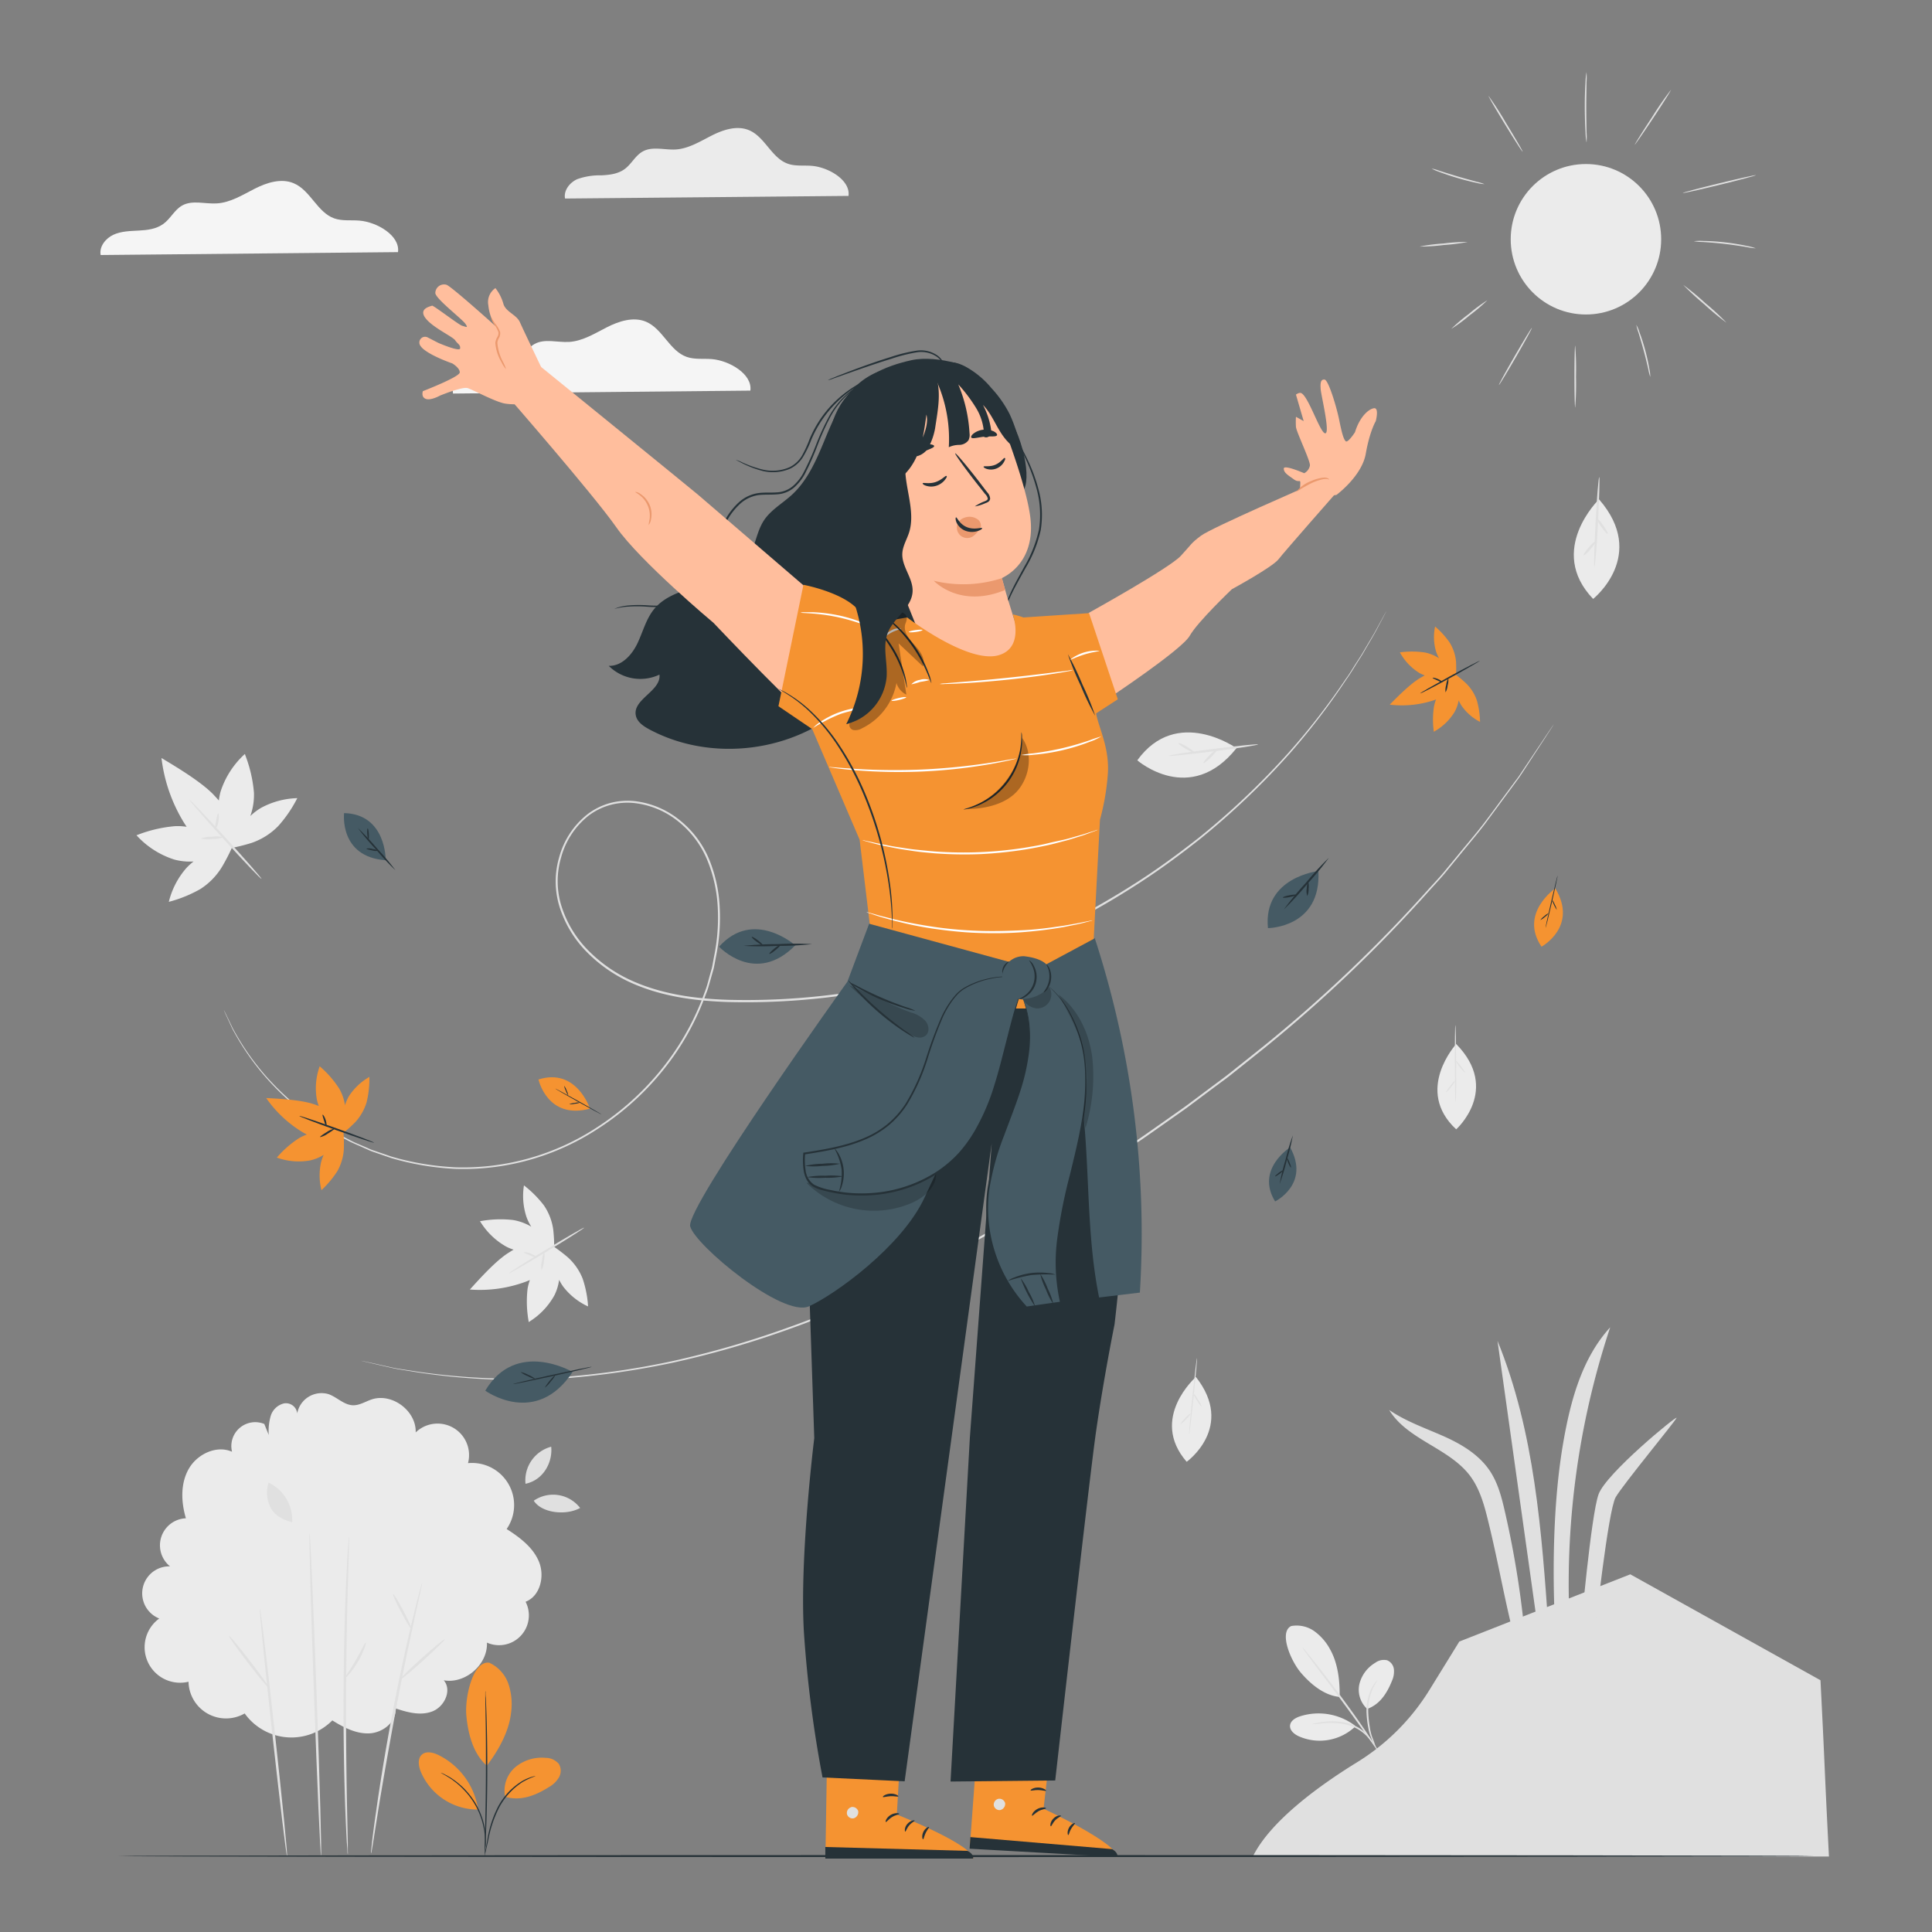 <svg xmlns="http://www.w3.org/2000/svg" viewBox="0 0 500 500"><rect x="0" y="0" width="500" height="500" fill="#808080" stroke="none"/><g id="freepik--background-complete--inject-99"><path d="M194.19,101.09c.59-4.27-5.44-7.79-10-8.16-2.16-.17-4.41.16-6.46-.56-4.44-1.54-6.21-7.28-10.55-9.11-3.23-1.36-7-.15-10.1,1.43s-6.25,3.57-9.76,3.8c-3.05.19-6.36-.94-9,.55-2,1.11-3,3.4-4.87,4.76s-4.13,1.6-6.36,1.72-4.53.15-6.55,1.07-3.71,3.07-3.29,5.26Z" style="fill:#f5f5f5"></path><path d="M57.94,261.38s.21.4.6,1.21l1.71,3.56a67,67,0,0,0,8.66,12.44,73.33,73.33,0,0,0,7.89,7.61c.73.68,1.6,1.25,2.43,1.88L81.8,290l2.82,1.77a31.77,31.77,0,0,0,3,1.75l3.16,1.66c1.07.55,2.23,1,3.37,1.5l1.73.76c.58.25,1.2.42,1.81.64l3.71,1.27a71,71,0,0,0,16.53,2.75,63.25,63.25,0,0,0,36.48-10.29,70.82,70.82,0,0,0,16-14.14,68.18,68.18,0,0,0,11.45-19.51c.33-.91.7-1.82,1-2.75s.53-1.88.79-2.83l.4-1.42a10.08,10.08,0,0,0,.35-1.44c.18-1,.36-2,.55-2.93a50.11,50.11,0,0,0,.8-12,37,37,0,0,0-2.63-12,25,25,0,0,0-7.34-10,22,22,0,0,0-11.51-4.95,17,17,0,0,0-6.35.49,16.53,16.53,0,0,0-5.73,2.87,20.68,20.68,0,0,0-7,10.79,21.66,21.66,0,0,0,.3,13.07,28.48,28.48,0,0,0,7,11.16,37.23,37.23,0,0,0,10.76,7.46c8,3.66,16.7,4.79,25.14,5.07a179.18,179.18,0,0,0,48.49-5.37,194.69,194.69,0,0,0,41.3-15.71c6.15-3.22,11.92-6.64,17.31-10.16s10.34-7.23,15-10.89a196.53,196.53,0,0,0,23.06-21.91,180.19,180.19,0,0,0,14.74-19c1-1.34,1.75-2.68,2.55-3.91s1.56-2.37,2.18-3.47c1.28-2.2,2.42-4,3.24-5.56l1.89-3.47c.43-.78.66-1.17.66-1.17s-.2.41-.61,1.19l-1.85,3.5c-.8,1.55-1.93,3.38-3.2,5.59-.61,1.11-1.38,2.24-2.16,3.49s-1.58,2.58-2.54,3.92A177.11,177.11,0,0,1,333.79,195a195.82,195.82,0,0,1-23.05,22c-4.63,3.67-9.59,7.39-15,10.94s-11.17,7-17.33,10.2A194.1,194.1,0,0,1,237,253.9a179.2,179.2,0,0,1-48.62,5.42c-8.47-.28-17.27-1.41-25.34-5.11a38.05,38.05,0,0,1-10.91-7.56A29.13,29.13,0,0,1,145,235.28a22.22,22.22,0,0,1-.3-13.37,21.24,21.24,0,0,1,7.18-11.06,17.08,17.08,0,0,1,5.92-3,17.62,17.62,0,0,1,6.54-.51,22.57,22.57,0,0,1,11.77,5.08,25.48,25.48,0,0,1,7.49,10.15,37.41,37.41,0,0,1,2.65,12.13,49.91,49.91,0,0,1-.81,12.12c-.19,1-.37,2-.56,2.95a11.91,11.91,0,0,1-.34,1.46l-.41,1.43c-.27,1-.54,1.91-.81,2.85s-.68,1.85-1,2.77A68.23,68.23,0,0,1,170.75,278a71,71,0,0,1-16.14,14.21,63.54,63.54,0,0,1-36.72,10.3,71.08,71.08,0,0,1-16.62-2.8l-3.72-1.28c-.61-.23-1.23-.4-1.82-.66L94,297c-1.15-.52-2.3-1-3.39-1.52l-3.16-1.68a33.36,33.36,0,0,1-3-1.76l-2.82-1.79-2.58-1.92c-.83-.64-1.69-1.21-2.43-1.9a70.63,70.63,0,0,1-7.88-7.67,66.17,66.17,0,0,1-8.61-12.52c-.72-1.57-1.28-2.78-1.66-3.59S57.94,261.38,57.94,261.38Z" style="fill:#e0e0e0"></path><path d="M93.38,352.15l.94.18,2.73.59,4.44,1c1.76.38,3.82.63,6.12,1A174,174,0,0,0,147,356.26a212,212,0,0,0,27-4,242.9,242.9,0,0,0,30-8.71c20.82-7.34,42.23-19,64.15-31.9,5.5-3.21,10.79-6.62,16.05-9.89l7.7-5.1c1.27-.84,2.55-1.66,3.79-2.53l3.7-2.59,7.3-5.14,7-5.23,3.46-2.58c1.14-.86,2.23-1.77,3.34-2.64l6.54-5.22a367,367,0,0,0,42.43-40.34c1.39-1.55,2.8-3,4.09-4.54l3.69-4.47c2.37-2.91,4.7-5.59,6.71-8.21s3.82-5.14,5.52-7.41l2.43-3.27c.38-.52.77-1,1.13-1.52l1-1.5,6-8.95,1.56-2.32.55-.78s-.16.28-.5.81l-1.52,2.35-5.87,9-1,1.51c-.35.5-.73,1-1.11,1.53l-2.42,3.28-5.49,7.44c-2,2.64-4.32,5.33-6.69,8.25l-3.68,4.49c-1.28,1.52-2.68,3-4.07,4.55a364.12,364.12,0,0,1-42.4,40.47l-6.55,5.24c-1.11.87-2.2,1.78-3.34,2.64L314,281.57l-7,5.24-7.3,5.15-3.71,2.6c-1.24.86-2.53,1.68-3.79,2.53l-7.71,5.1c-5.27,3.28-10.56,6.7-16.06,9.91C246.48,325,225,336.66,204.16,344a240,240,0,0,1-30.11,8.68,214.57,214.57,0,0,1-27,3.95,171.5,171.5,0,0,1-39.45-1.54c-2.3-.4-4.36-.66-6.12-1.06L97,353l-2.72-.63C93.69,352.24,93.38,352.15,93.38,352.15Z" style="fill:#e0e0e0"></path><path d="M334.16,420.82a7.9,7.9,0,0,1,6,1.34,13.92,13.92,0,0,1,4.09,4.73c2,3.55,2.54,8.2,2.44,12.27-4.51-.4-8.19-4.14-9.93-6.15-2.77-3.19-5.83-10.62-2.6-12.19" style="fill:#ebebeb"></path><path d="M353.81,442.25a6.72,6.72,0,0,1-2-6.42,8.86,8.86,0,0,1,4.1-5.5,3.74,3.74,0,0,1,3.09-.65,2.88,2.88,0,0,1,1.74,2.32,5.86,5.86,0,0,1-.5,3c-1.3,3.24-3.15,6.13-6.45,7.28" style="fill:#ebebeb"></path><path d="M356.05,452.19a12,12,0,0,1-1.19-2.42,12.47,12.47,0,0,1-.79-2.83,26.58,26.58,0,0,1-.41-3.57,13.32,13.32,0,0,1,1.27-6.38,10,10,0,0,1,1.07-1.67c.31-.36.49-.53.52-.51a25.92,25.92,0,0,0-1.3,2.32,14.42,14.42,0,0,0-1.11,6.23,30.43,30.43,0,0,0,.38,3.51,13.94,13.94,0,0,0,.67,2.79A20.38,20.38,0,0,1,356.05,452.19Z" style="fill:#e0e0e0"></path><path d="M337,426.28a7,7,0,0,1,.91,1c.56.68,1.35,1.66,2.33,2.89,1.94,2.45,4.59,5.87,7.43,9.72s5.3,7.4,7,10c.87,1.3,1.56,2.37,2,3.11a10.2,10.2,0,0,1,.68,1.18,7.43,7.43,0,0,1-.83-1.08l-2.13-3c-1.8-2.56-4.31-6.08-7.14-9.92s-5.4-7.22-7.32-9.79l-2.21-3A8,8,0,0,1,337,426.28Z" style="fill:#e0e0e0"></path><path d="M350.57,446.52a15.65,15.65,0,0,0-14.11-2.34c-1.2.39-2.52,1.16-2.6,2.42s1.11,2.22,2.26,2.75a13.38,13.38,0,0,0,14.62-2.53" style="fill:#ebebeb"></path><path d="M339.54,446.22a2.32,2.32,0,0,1,.69-.2c.45-.11,1.1-.23,1.92-.35a17.84,17.84,0,0,1,6.43.21,11.16,11.16,0,0,1,3.29,1.41,10.36,10.36,0,0,1,2.19,1.92,9.68,9.68,0,0,1,1.15,1.58c.24.4.35.62.32.64s-.6-.83-1.7-2a10.9,10.9,0,0,0-5.36-3.1,19.68,19.68,0,0,0-6.29-.32A24.45,24.45,0,0,1,339.54,446.22Z" style="fill:#e0e0e0"></path><path d="M473.33,480.47c-1.4-27.61-.79-18-2.19-45.62l-49.22-27.42-44.25,17.4-7.78,12.61a57.46,57.46,0,0,1-18.82,18.72c-9.46,5.83-22.22,15-26.84,24.31Z" style="fill:#e0e0e0"></path><path d="M387.55,347l10.5,74.79,2.73.08C399,396.5,397.18,370.59,387.55,347Z" style="fill:#e0e0e0"></path><path d="M416.71,343.52c-7.33,8-10.28,19.09-12.14,29.81-2.63,15.2-2.87,33.16-2.08,48.56l3.83.09A211,211,0,0,1,416.71,343.52Z" style="fill:#e0e0e0"></path><path d="M389.48,391.27c-.84-3.71-1.81-7.48-3.92-10.63-2.86-4.27-7.51-7-12.2-9.06s-9.61-3.78-13.84-6.68c4.72,7.74,15.44,9.8,20.9,17,2.71,3.6,3.84,8.12,4.9,12.5,2.32,9.56,3.75,17.84,6.07,27.39h3.1A244.83,244.83,0,0,0,389.48,391.27Z" style="fill:#e0e0e0"></path><path d="M409.12,421.89s2.63-29.7,4.58-35.15,20.38-20.52,20.2-19.81-13.82,17.19-15.77,20.56-5.32,34.4-5.32,34.4Z" style="fill:#e0e0e0"></path><path d="M67.48,209.12a15.37,15.37,0,0,0-2.7,2.07,16.19,16.19,0,0,0,.94-6.07,34.9,34.9,0,0,0-2.25-9.7c0-.1-.06-.19-.1-.29a22.44,22.44,0,0,0-6.3,9.78,15.54,15.54,0,0,0-.43,2.26c-.47-.55-1-1.09-1.47-1.61-3.42-3.49-10.14-7.43-13.38-9.39a41.29,41.29,0,0,0,5.91,16.88c.2.31.4.62.61.92a16.14,16.14,0,0,0-3-.16,34.9,34.9,0,0,0-9.7,2.25l-.29.1a22.38,22.38,0,0,0,9.78,6.29,15.44,15.44,0,0,0,5,.5,15.27,15.27,0,0,0-1.88,1.71,20.72,20.72,0,0,0-4.53,8.75l.25-.08a33.73,33.73,0,0,0,7.9-3.24,17.73,17.73,0,0,0,5.66-5.83A50.36,50.36,0,0,0,60,219.44h0a48.94,48.94,0,0,0,5.21-1.33A17.65,17.65,0,0,0,72,213.79a33.53,33.53,0,0,0,4.82-7l.13-.23A20.78,20.78,0,0,0,67.48,209.12Z" style="fill:#ebebeb"></path><path d="M67.67,227.45c-.13.11-4.4-4.36-9.53-10s-9.19-10.29-9.06-10.4,4.39,4.35,9.52,10S67.79,227.33,67.67,227.45Z" style="fill:#e0e0e0"></path><path d="M57.8,216.69a7,7,0,0,1-2.88.44A7,7,0,0,1,52,217a7.1,7.1,0,0,1,2.88-.45A7.11,7.11,0,0,1,57.8,216.69Z" style="fill:#e0e0e0"></path><path d="M55.63,214.69c-.16-.07.06-1,.28-2.13s.37-2.07.55-2.07.29,1,.06,2.19S55.79,214.75,55.63,214.69Z" style="fill:#e0e0e0"></path><path d="M136.25,314.94a12.4,12.4,0,0,0,1.25,2.53,13.52,13.52,0,0,0-4.79-1.74,28.72,28.72,0,0,0-8.25.28l-.25,0a18.52,18.52,0,0,0,6.94,6.69,12.82,12.82,0,0,0,1.77.71c-.52.3-1,.61-1.53.94-3.39,2.22-7.68,7.06-9.79,9.38a34.15,34.15,0,0,0,14.68-2.11l.85-.34a12.4,12.4,0,0,0-.61,2.38,29.08,29.08,0,0,0,.28,8.25l0,.25a18.62,18.62,0,0,0,6.69-6.95,12.86,12.86,0,0,0,1.21-4,12.09,12.09,0,0,0,1.08,1.8,17.1,17.1,0,0,0,6.4,5.09,1.5,1.5,0,0,1,0-.22,28,28,0,0,0-1.38-6.94,14.69,14.69,0,0,0-3.84-5.54,43.39,43.39,0,0,0-3.53-2.71h0a42.31,42.31,0,0,0-.25-4.44,14.72,14.72,0,0,0-2.41-6.29,28.25,28.25,0,0,0-5-5.05l-.17-.14A17.32,17.32,0,0,0,136.25,314.94Z" style="fill:#ebebeb"></path><path d="M151.18,317.72c.08.12-4.24,2.87-9.64,6.15s-9.83,5.83-9.91,5.71,4.24-2.88,9.64-6.15S151.11,317.6,151.18,317.72Z" style="fill:#e0e0e0"></path><path d="M140.85,324a5.8,5.8,0,0,1-.1,2.42,5.7,5.7,0,0,1-.6,2.33,5.74,5.74,0,0,1,.1-2.41A5.85,5.85,0,0,1,140.85,324Z" style="fill:#e0e0e0"></path><path d="M138.88,325.46c-.08.13-.8-.2-1.69-.56s-1.62-.64-1.59-.78.85-.08,1.79.31S139,325.35,138.88,325.46Z" style="fill:#e0e0e0"></path><path d="M412.3,155s14.2-11.25,1.53-25.77C413.83,129.2,400.22,142.39,412.3,155Z" style="fill:#ebebeb"></path><path d="M413.88,123.49c.18,0,0,5.22-.31,11.63s-.77,11.6-.95,11.59,0-5.22.32-11.63S413.71,123.48,413.88,123.49Z" style="fill:#e0e0e0"></path><path d="M409.84,143.7c-.13-.12.44-1,1.29-2s1.63-1.66,1.76-1.54-.44,1-1.28,2S410,143.81,409.84,143.7Z" style="fill:#e0e0e0"></path><path d="M413.22,134.09c.14-.1.9.73,1.69,1.86s1.31,2.13,1.17,2.23-.9-.73-1.69-1.86S413.07,134.19,413.22,134.09Z" style="fill:#e0e0e0"></path><path d="M294.33,196.77S308,208.71,320,193.63C320,193.63,304.54,182.62,294.33,196.77Z" style="fill:#ebebeb"></path><path d="M325.58,192.65c0,.18-5.12,1-11.48,1.79s-11.55,1.33-11.58,1.16,5.13-1,11.49-1.79S325.56,192.48,325.58,192.65Z" style="fill:#e0e0e0"></path><path d="M305,192.32c.09-.15,1.06.25,2.16.91s1.93,1.3,1.84,1.46-1.06-.26-2.16-.91S304.89,192.47,305,192.32Z" style="fill:#e0e0e0"></path><path d="M315,193.91c.13.12-.56,1-1.53,2s-1.85,1.67-2,1.55.56-1,1.53-2S314.92,193.78,315,193.91Z" style="fill:#e0e0e0"></path><path d="M307.11,378.31s12.61-9,2.39-21.95C309.5,356.36,297.32,367.05,307.11,378.31Z" style="fill:#ebebeb"></path><path d="M309.78,351.48c.09,0-.3,4.44-.86,9.91s-1.09,9.88-1.18,9.87.29-4.44.86-9.91S309.69,351.47,309.78,351.48Z" style="fill:#e0e0e0"></path><path d="M305.49,368.58a5.73,5.73,0,0,1,1.25-1.55,6.15,6.15,0,0,1,1.5-1.32,6.57,6.57,0,0,1-1.26,1.55A6.43,6.43,0,0,1,305.49,368.58Z" style="fill:#e0e0e0"></path><path d="M308.77,360.5a7.17,7.17,0,0,1,1.27,1.73,7,7,0,0,1,1,1.89,7.34,7.34,0,0,1-1.27-1.72A6.93,6.93,0,0,1,308.77,360.5Z" style="fill:#e0e0e0"></path><path d="M376.86,292.27s11.57-10.31,0-22.08C376.89,270.19,365.92,282.12,376.86,292.27Z" style="fill:#ebebeb"></path><path d="M376.65,265.31c.09,0,.18,4.45.2,9.94s0,9.95-.13,9.95-.17-4.45-.2-9.95S376.56,265.31,376.65,265.31Z" style="fill:#e0e0e0"></path><path d="M374.2,282.77a6.13,6.13,0,0,1,1.09-1.67,6.46,6.46,0,0,1,1.34-1.48,6.13,6.13,0,0,1-1.09,1.67A6.46,6.46,0,0,1,374.2,282.77Z" style="fill:#e0e0e0"></path><path d="M376.61,274.39a7,7,0,0,1,1.45,1.58,7.11,7.11,0,0,1,1.19,1.77,13.69,13.69,0,0,1-2.64-3.35Z" style="fill:#e0e0e0"></path><circle cx="410.44" cy="61.92" r="19.47" style="fill:#ebebeb"></circle><path d="M407.66,105.46c-.11,0-.2-3.59-.2-8s.09-8,.2-8a75.56,75.56,0,0,1,.21,8A75.56,75.56,0,0,1,407.66,105.46Z" style="fill:#e0e0e0"></path><path d="M396.44,84.87c.1.06-1.73,3.41-4.09,7.49s-4.35,7.35-4.44,7.29,1.73-3.41,4.09-7.49S396.35,84.81,396.44,84.87Z" style="fill:#e0e0e0"></path><path d="M384.93,77.7a44.88,44.88,0,0,1-4.55,3.88,41.76,41.76,0,0,1-4.81,3.55,44.12,44.12,0,0,1,4.55-3.87A43.25,43.25,0,0,1,384.93,77.7Z" style="fill:#e0e0e0"></path><path d="M427.09,97.55a11.43,11.43,0,0,1-.51-2c-.28-1.22-.68-2.91-1.18-4.76s-1-3.51-1.37-4.72a12.75,12.75,0,0,1-.55-2A8.81,8.81,0,0,1,424.3,86c.45,1.18,1,2.84,1.5,4.7s.85,3.57,1.06,4.82A9.19,9.19,0,0,1,427.09,97.55Z" style="fill:#e0e0e0"></path><path d="M446.84,83.54a71,71,0,0,1-5.75-4.76,70.8,70.8,0,0,1-5.49-5.07,65.43,65.43,0,0,1,5.76,4.76A65.23,65.23,0,0,1,446.84,83.54Z" style="fill:#e0e0e0"></path><path d="M454.41,64.27a15.08,15.08,0,0,1-2.35-.33c-1.44-.24-3.44-.55-5.65-.81s-4.23-.4-5.69-.49a16.47,16.47,0,0,1-2.36-.21,12.34,12.34,0,0,1,2.37-.08,57.19,57.19,0,0,1,5.72.38c2.23.25,4.23.61,5.66.92A12.77,12.77,0,0,1,454.41,64.27Z" style="fill:#e0e0e0"></path><path d="M454.43,45.33c0,.11-4.19,1.24-9.41,2.51s-9.49,2.22-9.52,2.11,4.19-1.24,9.42-2.51S454.41,45.22,454.43,45.33Z" style="fill:#e0e0e0"></path><path d="M432.43,23.27c.09.06-1.92,3.28-4.51,7.18s-4.75,7-4.84,7,1.92-3.28,4.5-7.18A82.63,82.63,0,0,1,432.43,23.27Z" style="fill:#e0e0e0"></path><path d="M410.59,18.66a19,19,0,0,1,0,2.67c0,1.65-.06,3.93-.06,6.44s.05,4.79.07,6.44a18.52,18.52,0,0,1,0,2.68,16.31,16.31,0,0,1-.27-2.67c-.1-1.64-.18-3.93-.19-6.45s.08-4.8.18-6.45A16.74,16.74,0,0,1,410.59,18.66Z" style="fill:#e0e0e0"></path><path d="M394.05,39.25c-.09.06-2.15-3.12-4.58-7.1s-4.33-7.26-4.23-7.32a84.35,84.35,0,0,1,4.58,7.11C392.25,35.92,394.15,39.19,394.05,39.25Z" style="fill:#e0e0e0"></path><path d="M384.17,47.65a9.81,9.81,0,0,1-2.07-.33c-1.26-.26-3-.69-4.89-1.25s-3.59-1.14-4.8-1.61a9.9,9.9,0,0,1-1.91-.84,11.16,11.16,0,0,1,2,.57c1.23.39,2.93.93,4.81,1.49s3.61,1,4.85,1.36A11.15,11.15,0,0,1,384.17,47.65Z" style="fill:#e0e0e0"></path><path d="M379.86,62.61a48.74,48.74,0,0,1-6.22.8,47.19,47.19,0,0,1-6.25.4,48.74,48.74,0,0,1,6.21-.8A49.52,49.52,0,0,1,379.86,62.61Z" style="fill:#e0e0e0"></path><path d="M219.59,50.7c.56-4.08-5.19-7.44-9.52-7.78-2.06-.17-4.2.14-6.15-.54-4.24-1.47-5.93-6.94-10.06-8.68-3.09-1.3-6.64-.15-9.63,1.36s-6,3.4-9.3,3.62c-2.91.18-6.07-.89-8.61.53-1.9,1.06-2.89,3.24-4.64,4.53s-3.94,1.53-6.07,1.64a17.1,17.1,0,0,0-6.25,1c-1.93.88-3.53,2.92-3.13,5Z" style="fill:#ebebeb"></path><path d="M103,65.25c.59-4.28-5.44-7.8-10-8.16-2.16-.18-4.41.15-6.46-.56C82.12,55,80.35,49.24,76,47.42c-3.24-1.37-7-.15-10.1,1.43s-6.25,3.57-9.76,3.79c-3,.2-6.36-.94-9,.55-2,1.12-3,3.41-4.87,4.76s-4.13,1.6-6.36,1.72-4.53.15-6.55,1.08S25.63,63.82,26.05,66Z" style="fill:#f5f5f5"></path><path d="M68.4,368.52a6.18,6.18,0,0,0-8.35,7.19c-4-1.78-9,.59-11.19,4.41s-2,8.6-.75,12.81A7,7,0,0,0,44,405.37a7,7,0,0,0-2.79,13.5,9.19,9.19,0,0,0,7.58,16.36,9.7,9.7,0,0,0,14.53,8.21A14.88,14.88,0,0,0,86,445.24c2.95,1.83,6.21,3.54,9.67,3.35s7-3,6.68-6.47c3.12,1.06,6.59,2,9.66.74s5-5.48,2.83-8c5.58,1,11.43-4.08,11.18-9.75a7.72,7.72,0,0,0,10-10.58c3.78-1.45,5-6.57,3.48-10.32s-5-6.34-8.38-8.5a10.9,10.9,0,0,0-10-17.05,8.15,8.15,0,0,0-13.54-7.95c.2-5.55-6.08-10.28-11.36-8.55-1.63.54-3.17,1.57-4.88,1.52-2.34-.08-4.11-2.1-6.32-2.88a6.4,6.4,0,0,0-8.1,5,2.93,2.93,0,0,0-3.47-2.59,4.77,4.77,0,0,0-3.4,3.26,14.39,14.39,0,0,0-.5,4.9" style="fill:#ebebeb"></path><path d="M67.25,416.28c.19,0,1.92,14.31,3.86,32s3.37,32.06,3.18,32.08-1.91-14.31-3.86-32S67.07,416.3,67.25,416.28Z" style="fill:#e0e0e0"></path><path d="M69.82,437.11c-.15.12-2.65-2.87-5.57-6.67s-5.18-7-5-7.09,2.64,2.87,5.57,6.68S70,437,69.82,437.11Z" style="fill:#e0e0e0"></path><path d="M80.11,396.81c.19,0,1,18.66,1.83,41.7s1.34,41.71,1.15,41.72-1-18.66-1.83-41.7S79.92,396.82,80.11,396.81Z" style="fill:#e0e0e0"></path><path d="M90.34,397.68a3,3,0,0,1,0,.83c0,.62,0,1.42-.05,2.4-.06,2.17-.14,5.16-.25,8.82-.21,7.44-.42,17.72-.47,29.08s.1,21.65.25,29.09c.08,3.66.14,6.65.19,8.82,0,1,0,1.77,0,2.39a3.21,3.21,0,0,1,0,.84,4.91,4.91,0,0,1-.1-.83c0-.62-.09-1.41-.16-2.39-.12-2.08-.26-5.09-.4-8.82-.27-7.44-.49-17.73-.44-29.1s.33-21.66.66-29.1c.17-3.72.33-6.73.47-8.81.07-1,.13-1.77.18-2.39A3.86,3.86,0,0,1,90.34,397.68Z" style="fill:#e0e0e0"></path><path d="M94.66,425.11c.17.05-.53,2.44-2.1,5.07s-3.32,4.38-3.44,4.26,1.34-2,2.86-4.61S94.47,425,94.66,425.11Z" style="fill:#e0e0e0"></path><path d="M109.25,409.65a3.55,3.55,0,0,1-.11.72l-.42,2c-.41,1.86-1,4.38-1.64,7.46-1.38,6.3-3.22,15-5,24.67S98.76,463,97.75,469.35c-.49,3.12-.9,5.67-1.19,7.54-.14.83-.25,1.51-.35,2.05a3,3,0,0,1-.16.71,2.69,2.69,0,0,1,0-.73c.06-.54.13-1.23.22-2.06.2-1.79.53-4.38,1-7.58.89-6.39,2.28-15.2,4.1-24.87s3.74-18.38,5.24-24.66c.75-3.13,1.38-5.67,1.85-7.41.22-.81.4-1.47.55-2A2.27,2.27,0,0,1,109.25,409.65Z" style="fill:#e0e0e0"></path><path d="M115.09,424.25c.12.13-2.34,2.57-5.5,5.43s-5.82,5.08-6,4.94,2.33-2.58,5.5-5.44S115,424.11,115.09,424.25Z" style="fill:#e0e0e0"></path><path d="M106.46,421.51c-.17.09-1.36-1.85-2.67-4.33s-2.23-4.56-2.07-4.65,1.36,1.85,2.67,4.33S106.62,421.43,106.46,421.51Z" style="fill:#e0e0e0"></path><path d="M136,384a9,9,0,0,1,6.65-9.59c.41,4-2,8.63-6.65,9.59" style="fill:#e0e0e0"></path><path d="M138.14,388.38c2,3.18,8.26,3.94,12,1.88a8.83,8.83,0,0,0-12-1.88" style="fill:#e0e0e0"></path><path d="M69.51,383.69a8.5,8.5,0,0,0,.61,6.64c1.09,2,3.29,3.05,5.5,3.63A10.75,10.75,0,0,0,69.51,383.69Z" style="fill:#e0e0e0"></path></g><g id="freepik--Character--inject-99"><path d="M281.7,158.65s20.94-11.6,23.89-14.79,2.51-3.18,5.24-5.23,28-13,28-13,5.69-1.59,7.05,1.82c0,0-13.42,15.25-15,17.29s-12.06,7.74-12.06,7.74-8.87,8.42-10.92,12.06S286.48,181,286.48,181Z" style="fill:#ffbe9d"></path><path d="M345.86,128.09s6.58-4.83,7.6-10.67,2.59-8.44,2.59-8.44.93-3.52-.46-3.33-3.71,2.22-4.92,6.21c0,0-1.85,2.87-2.41,2.32s-1-2.14-1.67-5.47-2.78-10.39-3.8-10.48-1.11.93-1,2.5S344.28,112,343,112.14s-4.3-9.43-6.21-10.39c-.56-.28-1.4.37-1.4.37l2,6.86-2-1.11a21.54,21.54,0,0,0,0,2.6c.1,1.3,3.71,8.71,3.62,10a2.89,2.89,0,0,1-1.48,2s-5.29-2.32-5.29-1.2,1.21,1.76,2.6,2.78,1.74-.22,1.67,1.19-.1,3.17.74,3.54S345.86,128.09,345.86,128.09Z" style="fill:#ffbe9d"></path><path d="M344,124.11a3,3,0,0,0-1.31-.15,14.21,14.21,0,0,0-3.13,1,41.87,41.87,0,0,0-4.09,2.34,8.87,8.87,0,0,1,3.88-2.82,10.29,10.29,0,0,1,3.31-.88C343.6,123.55,344.06,124.08,344,124.11Z" style="fill:#eb996e"></path><path d="M272.32,448.51l-2.25,19.59s19.16,8.87,19.1,12.53l-38.15-3L253.27,447Z" style="fill:#F59331"></path><path d="M258.4,465.53a1.55,1.55,0,0,0-1.21,1.69,1.5,1.5,0,0,0,1.67,1.22,1.65,1.65,0,0,0,1.27-1.8,1.55,1.55,0,0,0-1.87-1.08" style="fill:#e0e0e0"></path><path d="M250.93,478.44l.21-3,36.68,3.11s1.64.87,1.35,2.05Z" style="fill:#263238"></path><path d="M270.71,468c0,.18-1,.2-1.93.72s-1.51,1.27-1.68,1.19.2-1.14,1.38-1.76S270.76,467.79,270.71,468Z" style="fill:#263238"></path><path d="M274.58,469.93c0,.18-.81.44-1.5,1.17s-.94,1.56-1.13,1.54-.22-1.09.66-2S274.59,469.75,274.58,469.93Z" style="fill:#263238"></path><path d="M276.47,474.9c-.17,0-.35-.93.2-1.91s1.47-1.32,1.53-1.16-.51.66-1,1.48S276.66,474.89,276.47,474.9Z" style="fill:#263238"></path><path d="M270.72,463.44c-.09.16-.92-.16-2-.18s-1.91.26-2,.09.75-.77,2-.74S270.83,463.3,270.72,463.44Z" style="fill:#263238"></path><path d="M233.23,449.91,232.1,469.6s19.64,7.76,19.79,11.42l-38.26-.81.49-30.75Z" style="fill:#F59331"></path><path d="M220.31,467.7a1.55,1.55,0,0,0-1.12,1.76,1.5,1.5,0,0,0,1.73,1.12,1.65,1.65,0,0,0,1.18-1.87,1.56,1.56,0,0,0-1.94-1" style="fill:#e0e0e0"></path><path d="M213.59,481l0-3,36.79,1s1.69.77,1.47,2Z" style="fill:#263238"></path><path d="M232.73,469.42c0,.19-.95.25-1.88.84s-1.44,1.35-1.61,1.27.13-1.15,1.27-1.83S232.77,469.25,232.73,469.42Z" style="fill:#263238"></path><path d="M236.71,471.17c0,.18-.78.48-1.43,1.26s-.85,1.61-1,1.59-.28-1.07.55-2S236.71,471,236.71,471.17Z" style="fill:#263238"></path><path d="M238.88,476c-.17,0-.41-.9.09-1.92s1.39-1.4,1.46-1.24-.47.69-.87,1.53S239.07,476,238.88,476Z" style="fill:#263238"></path><path d="M232.49,464.91c-.09.17-.94-.11-2-.06s-1.88.36-2,.2.71-.81,2-.85S232.58,464.76,232.49,464.91Z" style="fill:#263238"></path><path d="M190.47,119a13.09,13.09,0,0,1,1.74.72,29.21,29.21,0,0,0,4.8,1.71,11,11,0,0,0,7.3-.5,7.67,7.67,0,0,0,3.18-2.9,29.75,29.75,0,0,0,2-4.32,29.15,29.15,0,0,1,4.94-8,29.53,29.53,0,0,1,5.73-5.07,26.94,26.94,0,0,1,4.52-2.47c.55-.26,1-.39,1.31-.51a1.6,1.6,0,0,1,.47-.13,18.77,18.77,0,0,1-1.69.82,30.54,30.54,0,0,0-10,7.67,29.53,29.53,0,0,0-4.83,7.85,28.09,28.09,0,0,1-2.11,4.38,8,8,0,0,1-3.39,3.06,11.24,11.24,0,0,1-7.6.43,25.62,25.62,0,0,1-4.8-1.89l-1.24-.64A2.06,2.06,0,0,1,190.47,119Z" style="fill:#263238"></path><path d="M259.44,162.09a2.11,2.11,0,0,1,0-.55,10.08,10.08,0,0,1,.1-1.57,20.22,20.22,0,0,1,1.58-5.58c.94-2.27,2.38-4.82,3.92-7.64a33.22,33.22,0,0,0,3.83-9.64,25.16,25.16,0,0,0-.52-10.31,45.36,45.36,0,0,0-2.9-8c-1-2.21-1.93-4-2.55-5.18-.28-.57-.52-1-.7-1.4a2.68,2.68,0,0,1-.22-.51,2.08,2.08,0,0,1,.31.46l.79,1.36c.67,1.18,1.64,2.91,2.7,5.11a43.51,43.51,0,0,1,3,8.05,25.25,25.25,0,0,1,.56,10.52,32.83,32.83,0,0,1-3.92,9.78c-1.56,2.82-3,5.33-4,7.55a21.91,21.91,0,0,0-1.72,5.47C259.51,161.33,259.5,162.09,259.44,162.09Z" style="fill:#263238"></path><path d="M235.79,96.06c-5-2-10.9.37-14.65,4.24s-5.83,9-7.9,14S208.92,124.38,205,128c-2.44,2.26-5.49,3.93-7.31,6.7-2,3.07-2.25,7.06-4.27,10.13-5.12,7.78-18.31,5.62-24.18,12.86-2.08,2.57-2.87,5.91-4.31,8.89s-4.08,5.85-7.39,5.74a11.57,11.57,0,0,0,13.13,2.27c.47,4.22-6.92,6.35-6.13,10.52.31,1.69,1.92,2.79,3.43,3.61,16.14,8.7,37.67,6,51.14-6.46,5.08-4.69,9-10.49,13.62-15.61s10.36-9.74,17.17-10.91Z" style="fill:#263238"></path><path d="M214.52,126.63c-.5-8.15-1-16.63,3.88-23.15,4.38-5.81,10.37-8.69,17.47-10.26,3.5-.77,7.83-.21,11.3.69,4.75,1.25,7.76,5.53,10.89,9.31,6.29,7.57,8.88,19.4,7,23.36l-31,28.63c-7.27-1.63-12-2.05-15.5-8.6C216.16,142.15,214.83,131.69,214.52,126.63Z" style="fill:#263238"></path><path d="M221.07,110.4,242,97.68c7-3,14.62,4.45,17.32,11.61,3,7.94,6.36,17.76,7.26,24.1,1.71,12-6.35,15.72-7.24,16.2l-.06,0c.07.26.59,2.15,1.34,4.77l2.51,8.13c0,10.78-4.34,19.81-18.4,18.43l-26.15-65A4.47,4.47,0,0,1,221.07,110.4Z" style="fill:#ffbe9d"></path><path d="M254.55,120.78c.09-.27,1.5.13,3-.49s2.24-1.9,2.48-1.77.1.48-.22,1.06a3.85,3.85,0,0,1-1.88,1.65,3.81,3.81,0,0,1-2.48.15C254.81,121.19,254.5,120.9,254.55,120.78Z" style="fill:#263238"></path><path d="M238.79,125.08c.13-.27,1.59.23,3.26-.3s2.63-1.76,2.88-1.61,0,.49-.37,1a4.59,4.59,0,0,1-2.23,1.54,4.34,4.34,0,0,1-2.67,0C239,125.51,238.73,125.2,238.79,125.08Z" style="fill:#263238"></path><path d="M252.28,131.06a11.91,11.91,0,0,1,2.57-1.33c.42-.17.8-.38.78-.7a2.22,2.22,0,0,0-.68-1.18c-.72-.91-1.47-1.87-2.27-2.87-3.19-4.1-5.64-7.53-5.47-7.66s2.89,3.1,6.08,7.2c.77,1,1.51,2,2.22,2.91a2.61,2.61,0,0,1,.74,1.61,1.15,1.15,0,0,1-.51.85,3.51,3.51,0,0,1-.7.32A10.58,10.58,0,0,1,252.28,131.06Z" style="fill:#263238"></path><path d="M259.29,149.63a32.42,32.42,0,0,1-17.62.67s6.65,7.27,18.47,2.38Z" style="fill:#eb996e"></path><path d="M247.7,135.9a2.84,2.84,0,0,1,1.87-1.91,3.65,3.65,0,0,1,3.68.6,2.27,2.27,0,0,1,.62,1.53c0,.3,0,.14-.13.39a6.47,6.47,0,0,1-2,2.33,2.74,2.74,0,0,1-3.09-.17A2.81,2.81,0,0,1,247.7,135.9Z" style="fill:#eb996e"></path><path d="M247.42,133.9c.26-.1.84,1.72,2.8,2.52s3.83,0,3.93.24-.32.49-1.13.77a4.75,4.75,0,0,1-3.25-.1,4.17,4.17,0,0,1-2.24-2.15C247.23,134.44,247.29,133.93,247.42,133.9Z" style="fill:#263238"></path><path d="M241.75,115.45c0,.5-1.71.9-3.56,1.85s-3.21,2.06-3.61,1.76c-.19-.15-.07-.67.4-1.34a6.93,6.93,0,0,1,5.46-2.75C241.26,115,241.75,115.21,241.75,115.45Z" style="fill:#263238"></path><path d="M258,112.67c-.29.44-1.68.18-3.3.35s-2.95.61-3.31.24c-.16-.19,0-.61.56-1.06a5.07,5.07,0,0,1,2.61-1,5,5,0,0,1,2.72.49C257.93,112.07,258.16,112.46,258,112.67Z" style="fill:#263238"></path><path d="M241.81,96.2c2,4.75.95,9.56.19,14.66a16.69,16.69,0,0,1-1.82,5.14,4.83,4.83,0,0,1-3.64,2.2c1.34-3.28,4.05-7.47,3.22-10.92-.52,3.88-1.07,7.84-2.77,11.36s-4.79,6.62-8.64,7.3l-.43-2.6a9.07,9.07,0,0,1-1.72,5.51,4.62,4.62,0,0,1-5.24,1.54c-.39-6.49-6-12.14-5.16-18.6.54-4.46,4.07-8,7.86-10.43a35.89,35.89,0,0,1,17.92-5.62" style="fill:#263238"></path><path d="M241.33,96.44c0,.08.08.17.13.25l0,0Z" style="fill:#263238"></path><path d="M241.46,96.69l.66-.51c2-1.82,3.14-3.59,7.6-1.38a23.12,23.12,0,0,1,6.83,5.61,29.43,29.43,0,0,1,4.74,6.76,33.57,33.57,0,0,1,2.81,9.34c-2.45-.81-4.19-3-5.51-5.22s-2.39-4.64-4.2-6.5a19.93,19.93,0,0,1,2.06,6.12,2.66,2.66,0,0,1-.26,1.72,1.13,1.13,0,0,1-1.53.42,13.81,13.81,0,0,0-2-7.38A39.33,39.33,0,0,0,248,99.48a38.12,38.12,0,0,1,2.91,12.62,3.22,3.22,0,0,1-.26,1.82,3,3,0,0,1-2.4,1.22,6.31,6.31,0,0,0-2.7.6A36.54,36.54,0,0,0,241.46,96.69Z" style="fill:#263238"></path><path d="M214.25,98.4a7.87,7.87,0,0,1,1.24-.57c.81-.34,2-.81,3.45-1.37,2.93-1.13,7-2.65,11.57-4.06a39.3,39.3,0,0,1,6.59-1.63,7.46,7.46,0,0,1,5.4,1.16,5.06,5.06,0,0,1,2.08,3.1,3.62,3.62,0,0,1,0,1c0,.23-.07.35-.09.35a9.6,9.6,0,0,0-.13-1.34,5,5,0,0,0-2.09-2.84,7.25,7.25,0,0,0-5.14-1,42.37,42.37,0,0,0-6.48,1.66c-4.57,1.4-8.64,2.87-11.6,3.9L215.56,98A6.06,6.06,0,0,1,214.25,98.4Z" style="fill:#263238"></path><path d="M158.92,157.61s.07,0,.22-.1l.7-.27c.31-.11.7-.19,1.17-.31a14.68,14.68,0,0,1,1.63-.24,31.07,31.07,0,0,1,4.51-.06,38.21,38.21,0,0,0,5.93,0,10.51,10.51,0,0,0,6.34-2.86,17.91,17.91,0,0,0,4.2-6.94c1-2.73,1.6-5.74,2.62-8.78a17.52,17.52,0,0,1,5.27-8.31,9.59,9.59,0,0,1,4.61-2.11c1.67-.25,3.31-.08,4.86-.2a7,7,0,0,0,4.16-1.58,12.11,12.11,0,0,0,2.74-3.4,70.8,70.8,0,0,0,3.38-7.53,62.83,62.83,0,0,1,3-6.58,21.29,21.29,0,0,1,6.85-7.86,13.14,13.14,0,0,1,2.54-1.31c.3-.12.54-.18.7-.23a.75.75,0,0,1,.25-.06s-.32.14-.91.39a14.19,14.19,0,0,0-2.47,1.38,21.7,21.7,0,0,0-6.64,7.86,65.11,65.11,0,0,0-2.94,6.57,72.84,72.84,0,0,1-3.36,7.61,12.67,12.67,0,0,1-2.85,3.55,7.49,7.49,0,0,1-4.43,1.7c-1.61.13-3.24,0-4.82.2a9.12,9.12,0,0,0-4.36,2,17.1,17.1,0,0,0-5.11,8.08c-1,3-1.65,6-2.66,8.77a18.19,18.19,0,0,1-4.35,7.09,10.83,10.83,0,0,1-6.6,2.91,37,37,0,0,1-6,0,33.83,33.83,0,0,0-4.48,0A17.1,17.1,0,0,0,158.92,157.61Z" style="fill:#263238"></path><path d="M227.39,244.4s-9.75,10.23-14.86,22.82-2.87,73.19-2.87,73.19l1.07,31.78s-3.85,30.87-2.67,50.34A310.63,310.63,0,0,0,212.87,460l21.25,1,22.54-165.13L251,372.06l-5,89,27.09-.27s8.73-77.3,10.5-89.82c2-14.15,4.85-28.21,4.85-28.21s4.53-37.25,3-57.31-13.53-48.11-13.93-49.29l-48.05,8.65" style="fill:#263238"></path><path d="M128.21,74.56A4.36,4.36,0,0,0,126.38,79a12.4,12.4,0,0,0,1.83,5.37S116.84,74.13,115.55,73.7a2.26,2.26,0,0,0-2.89,2.14c.1,1.5,6.86,6.65,7.77,7.94s.06.75-.8.54-7.51-5.38-7.83-5.21-3.54.7-1.72,3.17,7.08,4.82,7.72,5.79,1.39,1.13,1.28,2.1-5.64-1.43-5.64-1.43l-2.76-1.42a1.48,1.48,0,0,0-1.94,2.08,4,4,0,0,0,.91,1c2.36,1.93,7.4,3.65,7.4,3.65s2,1.18,1.93,2.35-9.54,4.83-9.54,4.83-.54,1.5.75,2,3.71-.86,3.71-.86,5.73-2.36,7.12-1.93,7.08,3.54,9.65,4a16.12,16.12,0,0,0,4.94,0L140.05,95s-4.66-9.71-5.51-11.64-3.76-2.68-4.29-4.83A11.62,11.62,0,0,0,128.21,74.56Z" style="fill:#ffbe9d"></path><path d="M130.78,101.86s22.7,26,28.7,34.57c6.19,8.88,25.15,24.74,25.15,24.74s24.63,26,26.91,26.25,10.93-.69,10.93-.69l-1.59-24.12L180.61,128c-1.59-1.37-43-35-43-35Z" style="fill:#ffbe9d"></path><path d="M127.07,82c.08,0,.35.75,1.14,1.82a7.15,7.15,0,0,1,1.22,2.09,2.4,2.4,0,0,1-.26,1.49,3.25,3.25,0,0,0-.46,1.29,12.85,12.85,0,0,0,1.4,4.85,10.55,10.55,0,0,1,.86,2,7.7,7.7,0,0,1-1.19-1.82,11.38,11.38,0,0,1-1.59-5,3.55,3.55,0,0,1,.52-1.49A2,2,0,0,0,129,86a8.1,8.1,0,0,0-1.06-2A4.27,4.27,0,0,1,127.07,82Z" style="fill:#eb996e"></path><path d="M164.38,127.29a2.68,2.68,0,0,1,1.42.58,6.4,6.4,0,0,1,2.36,2.88,6.29,6.29,0,0,1,.31,3.7,2.82,2.82,0,0,1-.6,1.42,12.13,12.13,0,0,1,.24-1.48,6.7,6.7,0,0,0-2.53-6.22C164.87,127.6,164.34,127.36,164.38,127.29Z" style="fill:#eb996e"></path><path d="M262.11,159a20.43,20.43,0,0,1,2.74.8l17-1.12,7.44,22.3-5.62,3.64c.68,3.87,3.64,9.1,3,16.15a61.63,61.63,0,0,1-2,11.38L283,244,272.77,261H250l-24.58-19.11-2.95-24.58L210.2,188.69l-8.74-5.92,6.47-31.43s9.78,1.85,13.87,6.18l3.19,2.95a9.33,9.33,0,0,1,5.91,0l3.87-.68s15.72,12.08,23.68,9.78C265.2,167.61,262.11,159,262.11,159Z" style="fill:#F59331"></path><path d="M264.36,189.52a3.79,3.79,0,0,1,.14,1.07,16.24,16.24,0,0,1-.09,2.93,18.49,18.49,0,0,1-11.17,14.89,16.08,16.08,0,0,1-2.79.92,4,4,0,0,1-1.07.15c0-.1,1.49-.37,3.71-1.4a19.16,19.16,0,0,0,11-14.61C264.42,191.06,264.26,189.52,264.36,189.52Z" style="fill:#263238"></path><g style="opacity:0.3"><path d="M264.56,191a21,21,0,0,1-14.48,18.37c4.82,0,10.4-1.23,13.45-4.95S267.29,194.92,264.56,191Z"></path></g><path d="M276.36,169.3a73.75,73.75,0,0,1,3.78,7.87,75,75,0,0,1,3.3,8.08,73.75,73.75,0,0,1-3.78-7.87A74.08,74.08,0,0,1,276.36,169.3Z" style="fill:#263238"></path><path d="M263,196.31a1.55,1.55,0,0,1-.47.15l-1.38.33c-1.21.28-3,.63-5.13,1a139.36,139.36,0,0,1-17.15,1.87,138.5,138.5,0,0,1-17.26-.3c-2.2-.18-4-.37-5.2-.54l-1.4-.2a2.35,2.35,0,0,1-.49-.1,1.59,1.59,0,0,1,.5,0l1.41.1c1.23.11,3,.24,5.21.38a165.92,165.92,0,0,0,17.2.14A165.17,165.17,0,0,0,256,197.44c2.17-.33,3.93-.63,5.15-.85l1.4-.23A2.26,2.26,0,0,1,263,196.31Z" style="fill:#fff"></path><path d="M285,190.6a14.42,14.42,0,0,1-2.85,1.33,52.46,52.46,0,0,1-14.74,3.41,14.16,14.16,0,0,1-3.14.06,26.51,26.51,0,0,1,3.1-.43c1.91-.24,4.55-.65,7.41-1.31s5.42-1.46,7.24-2.08A27.78,27.78,0,0,1,285,190.6Z" style="fill:#fff"></path><path d="M284.1,214.74a2.88,2.88,0,0,1-.57.26l-1.7.63c-.73.28-1.63.61-2.7.93s-2.27.74-3.63,1.08-2.84.78-4.46,1.12-3.34.69-5.17,1a107.43,107.43,0,0,1-12,1.28,105.68,105.68,0,0,1-12.08-.21c-1.85-.17-3.61-.31-5.25-.56s-3.15-.46-4.53-.72-2.62-.52-3.71-.75-2-.47-2.78-.69l-1.74-.48a4.58,4.58,0,0,1-.6-.2,2.19,2.19,0,0,1,.62.1l1.77.39c.76.18,1.69.39,2.79.59s2.32.48,3.71.68,2.89.47,4.53.65,3.38.35,5.22.51a103.08,103.08,0,0,0,24-1.06c1.82-.32,3.56-.6,5.16-1s3.1-.69,4.45-1,2.57-.71,3.64-1,2-.59,2.73-.84l1.72-.54A2.77,2.77,0,0,1,284.1,214.74Z" style="fill:#fff"></path><path d="M282.74,238.2a3.55,3.55,0,0,1-.58.18l-1.67.43c-.73.19-1.62.4-2.67.6s-2.24.48-3.57.68c-2.64.46-5.82.85-9.37,1.14s-7.45.35-11.56.22-8-.57-11.51-1.07-6.66-1.17-9.26-1.83c-1.31-.29-2.48-.65-3.51-.93s-1.9-.56-2.62-.8l-1.63-.55a2,2,0,0,1-.56-.23,3.88,3.88,0,0,1,.59.13l1.66.46c.72.21,1.6.46,2.64.71s2.2.58,3.51.85c2.61.61,5.75,1.2,9.25,1.71s7.38.86,11.46,1,8,0,11.51-.17,6.7-.61,9.35-1c1.32-.17,2.51-.41,3.56-.59s1.95-.36,2.68-.52l1.7-.33A2.42,2.42,0,0,1,282.74,238.2Z" style="fill:#fff"></path><path d="M225.42,183.1a40,40,0,0,0-7.85,1.65,39.74,39.74,0,0,0-7.13,3.65,7.48,7.48,0,0,1,1.82-1.53,21.78,21.78,0,0,1,5.14-2.61,22,22,0,0,1,5.63-1.2A7.74,7.74,0,0,1,225.42,183.1Z" style="fill:#fff"></path><path d="M234.53,180.46c0,.14-.79.45-1.83.69s-1.92.33-1.95.19.79-.45,1.83-.7S234.49,180.32,234.53,180.46Z" style="fill:#fff"></path><path d="M240.53,176a18.36,18.36,0,0,1-2.35.47,18.5,18.5,0,0,1-2.32.64,3.61,3.61,0,0,1,2.19-1.15A3.57,3.57,0,0,1,240.53,176Z" style="fill:#fff"></path><path d="M277.68,173.44a7.09,7.09,0,0,1-1.33.3c-.86.17-2.11.38-3.67.63-3.1.48-7.4,1.07-12.17,1.56s-9.1.8-12.24.95c-1.57.08-2.84.13-3.72.14a6.89,6.89,0,0,1-1.36,0,6.06,6.06,0,0,1,1.35-.17l3.71-.31c3.13-.24,7.45-.61,12.21-1.1s9.06-1,12.17-1.41l3.69-.46A6.29,6.29,0,0,1,277.68,173.44Z" style="fill:#fff"></path><path d="M284.52,168.42c0,.15-1.76.3-3.83.94s-3.64,1.47-3.71,1.34a11,11,0,0,1,7.54-2.28Z" style="fill:#fff"></path><path d="M227.75,163.36c0,.07-1.11-.45-2.89-1.16a48.35,48.35,0,0,0-14.55-3.41c-1.92-.15-3.11-.16-3.11-.24a2.67,2.67,0,0,1,.84-.11c.54,0,1.32,0,2.29,0a39.6,39.6,0,0,1,7.51,1,39.07,39.07,0,0,1,7.16,2.44c.88.4,1.58.76,2.05,1S227.77,163.32,227.75,163.36Z" style="fill:#fff"></path><path d="M233.2,162.69c0,.15-1.11.32-2.32.93s-2,1.39-2.13,1.29.58-1.1,1.9-1.75A3.52,3.52,0,0,1,233.2,162.69Z" style="fill:#fff"></path><path d="M238.74,163.06c0,.14-.76.37-1.74.5s-1.79.12-1.81,0,.76-.37,1.74-.5S238.72,162.92,238.74,163.06Z" style="fill:#fff"></path><path d="M241.05,176.78c-.08,0-.43-1-1.14-2.69a37.52,37.52,0,0,0-7.76-11.6,27.75,27.75,0,0,1-2.05-2.09,11.48,11.48,0,0,1,2.3,1.82A31,31,0,0,1,240.25,174,11.15,11.15,0,0,1,241.05,176.78Z" style="fill:#263238"></path><path d="M234.72,178c-.09,0-.25-1.12-.77-2.88a31.56,31.56,0,0,0-2.85-6.54,39,39,0,0,0-4.15-5.83,28.26,28.26,0,0,1-2-2.25,3,3,0,0,1,.65.48,19.8,19.8,0,0,1,1.59,1.52,31.33,31.33,0,0,1,4.32,5.82,26.36,26.36,0,0,1,2.75,6.7,14.7,14.7,0,0,1,.39,2.17A2.8,2.8,0,0,1,234.72,178Z" style="fill:#263238"></path><g style="opacity:0.3"><path d="M220,187.08c-.5.6,0,1.59.76,1.83a3.16,3.16,0,0,0,2.25-.39,16.39,16.39,0,0,0,9-11.76,4.86,4.86,0,0,0,2.55,3l-2-13.24,6.29,5.92c.73-2-.75-4-2.16-5.51s-3-3.46-2.39-5.47a4.87,4.87,0,0,0,.41-1.56,1.8,1.8,0,0,0-2.17-1.43,4,4,0,0,0-2.3,1.71c-2,2.62-2.6,6-2.87,9.23s-.23,6.56-1,9.73-2.61,6.28-5.55,7.69"></path></g><path d="M230.89,240.35a4.08,4.08,0,0,1,0-.72c0-.48,0-1.19-.07-2.09-.07-1.81-.25-4.43-.68-7.63a97.06,97.06,0,0,0-6.66-24.32A76.4,76.4,0,0,0,217,193.31a51.83,51.83,0,0,0-7.13-8.79,35.67,35.67,0,0,0-6-4.77c-1.52-1-2.43-1.41-2.4-1.47a5.89,5.89,0,0,1,.66.3c.43.22,1.07.51,1.84,1a33.41,33.41,0,0,1,6.11,4.68,50.9,50.9,0,0,1,7.28,8.8,74.08,74.08,0,0,1,6.56,12.34,92.83,92.83,0,0,1,6.55,24.47,67.81,67.81,0,0,1,.51,7.67c0,.91,0,1.62,0,2.1A3.42,3.42,0,0,1,230.89,240.35Z" style="fill:#263238"></path><path d="M236.18,153.06c.15-3.43-2.84-6.41-2.66-9.84.1-1.91,1.18-3.61,1.76-5.44,2.23-7.12-3.35-15.44.2-22l-15.83,3.86c2.24,4.37,2,9.58,1.23,14.44s-1.95,9.73-1.43,14.62c.41,3.83,1.86,7.46,2.76,11.21A40.47,40.47,0,0,1,219,187.42a13.87,13.87,0,0,0,10.46-12.27c.25-3.84-1.11-7.87.32-11.44C231.36,159.81,236,157.26,236.18,153.06Z" style="fill:#263238"></path><path d="M224.93,239.06l-5.63,15s-41.89,58.44-40.68,63.31,24,23.75,30.75,20.7,24-15.52,29.83-28,22.22-47.49,22.22-47.49l5.18-9.74-5.79-4Z" style="fill:#455a64"></path><path d="M283.39,243A247.08,247.08,0,0,1,295,334.52l-10.55,1.27c-2.91-14.28-2.55-29-3.71-43.53s-4-29.46-12.52-41.32l15.23-8.17" style="fill:#455a64"></path><path d="M236.89,261.57a12.47,12.47,0,0,1-2.65-.61,55.4,55.4,0,0,1-6.16-2.23,57.7,57.7,0,0,1-5.87-2.94,11.37,11.37,0,0,1-2.26-1.51,18.09,18.09,0,0,1,2.44,1.18c1.48.76,3.55,1.78,5.89,2.79s4.5,1.8,6.08,2.36A15.51,15.51,0,0,1,236.89,261.57Z" style="fill:#263238"></path><g style="opacity:0.2"><path d="M209.73,306.06l-1,.08a24.74,24.74,0,0,0,27.53,5.05c3.08-1.44,6.13-4.1,6-7.49A61.75,61.75,0,0,1,209.73,306.06Z"></path></g><path d="M262,252.88c-3.91-.72-11.43,1.33-14.18,4.21s-4.41,6.62-5.76,10.36c-2.94,8.11-5,17.1-11.41,22.91-6,5.47-14.52,6.93-22.55,8.17-.21,3-.18,6.49,2.26,8.19a7.69,7.69,0,0,0,2.42,1,40.08,40.08,0,0,0,7.29,1.3c11.42.93,23.52-3.66,30.23-13,8.48-11.76,9.15-25.88,13.94-39.56" style="fill:#455a64"></path><path d="M264.28,256.5a2.79,2.79,0,0,1-.11.43c-.1.3-.23.72-.39,1.25-.36,1.1-.83,2.72-1.4,4.83s-1.21,4.71-1.94,7.73-1.56,6.46-2.71,10.2a55.39,55.39,0,0,1-5,11.79,34.15,34.15,0,0,1-4.14,5.83,30,30,0,0,1-5.74,5,35.73,35.73,0,0,1-15.21,5.56,38.08,38.08,0,0,1-8.61.08,40.84,40.84,0,0,1-4.36-.72q-1.08-.24-2.16-.54a7.84,7.84,0,0,1-2.12-.89,4.91,4.91,0,0,1-1.64-1.78A7.05,7.05,0,0,1,208,303a17.87,17.87,0,0,1-.11-4.49v-.21l.2,0c5.37-.83,10.62-1.72,15.29-3.67a24.61,24.61,0,0,0,6.36-3.76,23.7,23.7,0,0,0,4.66-5.28,53.89,53.89,0,0,0,5.34-11.93,105.14,105.14,0,0,1,4-10.68,25.24,25.24,0,0,1,2.55-4.27,18.34,18.34,0,0,1,1.49-1.74,9.92,9.92,0,0,1,1.71-1.32,21.65,21.65,0,0,1,6.59-2.48,18.41,18.41,0,0,1,4.41-.45,7,7,0,0,1,1.53.19s-.52-.08-1.53-.09a19.17,19.17,0,0,0-4.37.54,21.77,21.77,0,0,0-6.48,2.52,9.56,9.56,0,0,0-1.65,1.29,19.05,19.05,0,0,0-1.45,1.72,25.44,25.44,0,0,0-2.49,4.24,106.7,106.7,0,0,0-3.93,10.67,53.55,53.55,0,0,1-5.34,12,24.14,24.14,0,0,1-4.74,5.4,25.19,25.19,0,0,1-6.48,3.85c-4.74,2-10,2.89-15.4,3.72l.22-.24a17.79,17.79,0,0,0,.11,4.37,5.27,5.27,0,0,0,2.16,3.68,14.81,14.81,0,0,0,4.11,1.35,40.18,40.18,0,0,0,4.3.72,38.29,38.29,0,0,0,8.5-.08,35.21,35.21,0,0,0,15-5.45,30.12,30.12,0,0,0,5.67-4.87,34.69,34.69,0,0,0,4.11-5.75,55.66,55.66,0,0,0,5-11.68c1.17-3.72,2-7.15,2.78-10.16s1.42-5.61,2-7.71,1.11-3.73,1.5-4.81c.18-.53.33-.94.44-1.24A3.46,3.46,0,0,1,264.28,256.5Z" style="fill:#263238"></path><path d="M217.09,308.47a16.09,16.09,0,0,0,.72-5.79,15.87,15.87,0,0,0-1.9-5.51c.05,0,.54.43,1.11,1.38a10.38,10.38,0,0,1,.86,8.34A4,4,0,0,1,217.09,308.47Z" style="fill:#263238"></path><path d="M217.37,301.18a20.15,20.15,0,0,1-4.47.56,20.31,20.31,0,0,1-4.51,0,18.83,18.83,0,0,1,4.47-.56A19,19,0,0,1,217.37,301.18Z" style="fill:#263238"></path><path d="M218.22,304.44a20.35,20.35,0,0,1-4.66.36,21.71,21.71,0,0,1-4.66-.16,20.21,20.21,0,0,1,4.65-.36A21.14,21.14,0,0,1,218.22,304.44Z" style="fill:#263238"></path><path d="M271.67,255.42c7,6.33,9.63,16.37,9.38,25.82s-3,18.61-5.12,27.82-3.59,18.88-1.32,28.05l-9,1.29a37.79,37.79,0,0,1-10-29.45c.93-8.81,4.93-16.94,7.79-25.32s4.57-17.83,1-25.91" style="fill:#455a64"></path><path d="M264.4,257.72a2.07,2.07,0,0,1,.18.39l.5,1.18a24.12,24.12,0,0,1,1.2,4.78,31.55,31.55,0,0,1,.09,7.8,53.6,53.6,0,0,1-2.2,10.13c-1.16,3.68-2.72,7.59-4.29,11.83a66.48,66.48,0,0,0-3.83,13.88,37,37,0,0,0,1.28,15.76,37.52,37.52,0,0,0,8.48,14.75l-.23-.07,4.42-.64,4.58-.65-.22.32a47.75,47.75,0,0,1-.66-17.25,132.58,132.58,0,0,1,3.15-15.73c1.21-4.95,2.36-9.64,3.09-14.09a59.66,59.66,0,0,0,.88-12.46,35.17,35.17,0,0,0-5-17.13,27.59,27.59,0,0,0-3-3.87l-.9-.91a1.7,1.7,0,0,1-.29-.32l.33.28c.22.22.53.51.93.88a25.2,25.2,0,0,1,3.06,3.84,34.89,34.89,0,0,1,5.19,17.21,60.14,60.14,0,0,1-.82,12.55c-.71,4.47-1.85,9.18-3.05,14.13A135.52,135.52,0,0,0,274.2,320a47.34,47.34,0,0,0,.67,17.06l.06.28-.28,0-4.57.66-4.42.63-.14,0-.09-.1a37.88,37.88,0,0,1-8.58-15,37.29,37.29,0,0,1-1.27-16,66.56,66.56,0,0,1,3.9-14c1.59-4.24,3.17-8.14,4.35-11.79a52.37,52.37,0,0,0,2.25-10.05,32.22,32.22,0,0,0,0-7.75,26.6,26.6,0,0,0-1.11-4.77c-.19-.5-.33-.9-.44-1.19S264.4,257.72,264.4,257.72Z" style="fill:#263238"></path><path d="M273.14,329.88a42.18,42.18,0,0,0-6.28.11,42.39,42.39,0,0,0-6.08,1.54,5.3,5.3,0,0,1,1.64-.89,17.78,17.78,0,0,1,4.37-1.17,18.08,18.08,0,0,1,4.53,0A5,5,0,0,1,273.14,329.88Z" style="fill:#263238"></path><path d="M267.91,338.17a33,33,0,0,1-3.76-7.36,16.09,16.09,0,0,1,2.11,3.56A16.35,16.35,0,0,1,267.91,338.17Z" style="fill:#263238"></path><path d="M272.61,337.5a18,18,0,0,1-1.94-3.83,17.21,17.21,0,0,1-1.46-4,18.29,18.29,0,0,1,1.94,3.83A17.77,17.77,0,0,1,272.61,337.5Z" style="fill:#263238"></path><path d="M259.7,252.48c-.06,0-.21-.19-.28-.6a2.91,2.91,0,0,1,1.22-2.81c.34-.23.6-.27.63-.21s-.74.63-1.16,1.65S259.85,252.44,259.7,252.48Z" style="fill:#263238"></path><path d="M271.39,250.29c-1.21-1.91-4.08-2.55-6.33-2.82a5.52,5.52,0,0,0-5.68,4.86,6.1,6.1,0,0,0,4.42,6.21A6.85,6.85,0,0,0,271,255.7,5.11,5.11,0,0,0,271.39,250.29Z" style="fill:#455a64"></path><path d="M266.35,248.53a3.23,3.23,0,0,1,1.2,1.42,6,6,0,0,1-2.15,8,3.07,3.07,0,0,1-1.74.62c0-.08.65-.28,1.53-.93a6.1,6.1,0,0,0,2-7.54C266.77,249.1,266.28,248.59,266.35,248.53Z" style="fill:#263238"></path><path d="M270.83,249.57c.05,0,.39.28.72.94a5.25,5.25,0,0,1,.47,2.84,5.35,5.35,0,0,1-1,2.68c-.46.58-.87.81-.91.77s.25-.39.61-1a6.37,6.37,0,0,0,.83-2.52,6.24,6.24,0,0,0-.29-2.65C271,250,270.76,249.62,270.83,249.57Z" style="fill:#263238"></path><g style="opacity:0.2"><path d="M271.52,255.41a9.29,9.29,0,0,1-6.83,3.11,4.7,4.7,0,0,0,3.53,2.45,3.63,3.63,0,0,0,3.3-5.56Z"></path></g><g style="opacity:0.2"><path d="M239.51,264.22a8.16,8.16,0,0,0-3.75-2.19c-5.21-1.88-10.83-5.1-16-7,4.75,4.22,9.9,9.19,15.35,12.45,1.32.79,3,1.54,4.29.64S240.44,265.36,239.51,264.22Z"></path></g><g style="opacity:0.2"><path d="M282.67,273.59c-.81-6.26-3.7-12.43-8.75-16.22,2.71,4.95,5.46,10,6.67,15.48,1.33,6,.35,9.92-.25,16.09l.59,3A45.68,45.68,0,0,0,282.67,273.59Z"></path></g><path d="M236.7,268.55a3,3,0,0,1-.81-.4c-.5-.28-1.21-.72-2.08-1.28a64.47,64.47,0,0,1-6.43-4.88,61.35,61.35,0,0,1-5.76-5.66c-.69-.77-1.23-1.41-1.58-1.87a3,3,0,0,1-.51-.74,29.57,29.57,0,0,1,2.36,2.36c1.43,1.48,3.46,3.47,5.83,5.52s4.63,3.76,6.3,5A28.1,28.1,0,0,1,236.7,268.55Z" style="fill:#263238"></path></g><g id="freepik--Plant--inject-99"><path d="M126.74,430.37a9.41,9.41,0,0,1,4.87,5.51,16.54,16.54,0,0,1,.64,7.47c-.55,4.85-3.3,9.74-6.26,13.61-4.09-3.56-5-9.77-5.3-13-.44-5,1.82-14.38,6-13.63" style="fill:#F59331"></path><path d="M130.73,465a8,8,0,0,1,2.59-7.62,10.67,10.67,0,0,1,7.85-2.45,4.47,4.47,0,0,1,3.44,1.55,3.42,3.42,0,0,1,.06,3.47,6.89,6.89,0,0,1-2.58,2.53c-3.53,2.22-7.36,3.72-11.36,2.52" style="fill:#F59331"></path><path d="M125.5,479.82a5.09,5.09,0,0,1,.14-1c.13-.7.3-1.61.49-2.69a28.26,28.26,0,0,1,2.78-8.6,17.28,17.28,0,0,1,6.17-6.56,11.9,11.9,0,0,1,2.52-1.11,6.12,6.12,0,0,1,.72-.19c.17,0,.26-.05.26,0a18.88,18.88,0,0,0-3.37,1.54,17.87,17.87,0,0,0-6,6.52,30.26,30.26,0,0,0-2.84,8.48c-.25,1.12-.45,2-.6,2.67A6.1,6.1,0,0,1,125.5,479.82Z" style="fill:#263238"></path><path d="M125.65,437.64a2.19,2.19,0,0,1,0,.44c0,.32,0,.74.07,1.25.06,1.08.12,2.65.19,4.6.12,3.88.22,9.25.2,15.18s-.17,11.3-.33,15.18c-.08,1.94-.16,3.51-.23,4.59,0,.52-.06.93-.08,1.25a1.72,1.72,0,0,1-.06.44,3.05,3.05,0,0,1,0-.44c0-.32,0-.74,0-1.25,0-1.13.07-2.69.12-4.6.09-3.88.2-9.25.22-15.18s0-11.28-.09-15.17c0-1.91-.06-3.47-.07-4.6v-1.25A2.21,2.21,0,0,1,125.65,437.64Z" style="fill:#263238"></path><path d="M123.67,467.91a18.76,18.76,0,0,0-10.24-13.73c-1.36-.65-3.14-1.08-4.26-.07s-.87,2.84-.33,4.26a16,16,0,0,0,14.73,9.94" style="fill:#F59331"></path><path d="M114.09,458.78a5,5,0,0,1,.87.37c.28.14.61.3,1,.53s.81.45,1.24.78a15.16,15.16,0,0,1,1.43,1.07,18.8,18.8,0,0,1,1.52,1.38,21.08,21.08,0,0,1,2.88,3.7,20.51,20.51,0,0,1,1.9,4.3,18.44,18.44,0,0,1,.48,2,13.55,13.55,0,0,1,.24,1.77,13.06,13.06,0,0,1,.07,1.47,9.45,9.45,0,0,1,0,1.11,4.32,4.32,0,0,1-.11.93c-.08,0,.06-1.34-.18-3.49a15.46,15.46,0,0,0-.28-1.73,18.22,18.22,0,0,0-.5-2,19.61,19.61,0,0,0-4.71-7.86,18.67,18.67,0,0,0-1.47-1.39c-.47-.42-1-.76-1.38-1.09C115.29,459.41,114.06,458.85,114.09,458.78Z" style="fill:#263238"></path></g><g id="freepik--Floor--inject-99"><path d="M469.53,480.35c0,.14-98.3.26-219.52.26s-219.54-.12-219.54-.26,98.28-.26,219.54-.26S469.53,480.2,469.53,480.35Z" style="fill:#263238"></path></g><g id="freepik--Leaves--inject-99"><path d="M90.28,283.72a12,12,0,0,0-1,2.31,12,12,0,0,0-1.51-4.32,25.94,25.94,0,0,0-4.87-5.61l-.16-.15a16.66,16.66,0,0,0-.73,8.64,10.68,10.68,0,0,0,.5,1.64q-.75-.3-1.53-.54c-3.47-1.11-9.27-1.36-12.09-1.52a30.83,30.83,0,0,0,9.79,9.06l.72.39a12.45,12.45,0,0,0-2,.93,25.94,25.94,0,0,0-5.61,4.87l-.15.16a16.66,16.66,0,0,0,8.64.73,11.53,11.53,0,0,0,3.49-1.43,12.76,12.76,0,0,0-.65,1.79,15.47,15.47,0,0,0,.08,7.34l.14-.14A25.49,25.49,0,0,0,87.36,303,13.21,13.21,0,0,0,89,297.16a38.18,38.18,0,0,0-.11-4h0a34.43,34.43,0,0,0,3-2.69,13.24,13.24,0,0,0,3-5.25,25.5,25.5,0,0,0,.71-6.33v-.19A15.52,15.52,0,0,0,90.28,283.72Z" style="fill:#F59331"></path><path d="M96.81,295.73c0,.12-4.41-1.33-9.76-3.24s-9.65-3.56-9.6-3.69,4.41,1.34,9.76,3.25S96.85,295.61,96.81,295.73Z" style="fill:#263238"></path><path d="M86.55,292.09c.06.11-.71.69-1.74,1.3a5.18,5.18,0,0,1-2,.9c-.06-.11.72-.69,1.74-1.3A5.37,5.37,0,0,1,86.55,292.09Z" style="fill:#263238"></path><path d="M84.43,291.53c-.13,0-.31-.67-.57-1.49s-.47-1.5-.36-1.56.54.55.81,1.42S84.55,291.52,84.43,291.53Z" style="fill:#263238"></path><path d="M371.58,168.38a9.77,9.77,0,0,0,.87,2,10.41,10.41,0,0,0-3.62-1.5,22.53,22.53,0,0,0-6.36-.07l-.19,0a14.31,14.31,0,0,0,5.11,5.39,10.73,10.73,0,0,0,1.34.6c-.41.22-.82.44-1.22.68-2.68,1.59-6.14,5.16-7.85,6.88A26.45,26.45,0,0,0,371,181.25c.22-.08.44-.15.66-.24a10,10,0,0,0-.54,1.81,22.17,22.17,0,0,0-.07,6.36v.2a14.41,14.41,0,0,0,5.39-5.12,10.06,10.06,0,0,0,1.07-3,9.36,9.36,0,0,0,.77,1.43,13.21,13.21,0,0,0,4.75,4.13v-.16a21.89,21.89,0,0,0-.82-5.4,11.26,11.26,0,0,0-2.77-4.39,32.7,32.7,0,0,0-2.62-2.21h0a32.39,32.39,0,0,0,0-3.43,11.4,11.4,0,0,0-1.64-4.92,21.85,21.85,0,0,0-3.65-4.06l-.13-.11A13.29,13.29,0,0,0,371.58,168.38Z" style="fill:#F59331"></path><path d="M383,171c0,.09-3.37,2.06-7.63,4.4s-7.77,4.15-7.83,4.05,3.37-2.06,7.64-4.4S382.93,170.94,383,171Z" style="fill:#263238"></path><path d="M374.81,175.53a4.39,4.39,0,0,1-.16,1.86,4.65,4.65,0,0,1-.54,1.78,4.47,4.47,0,0,1,.15-1.86A4.56,4.56,0,0,1,374.81,175.53Z" style="fill:#263238"></path><path d="M373.24,176.57c-.06.1-.6-.18-1.27-.49s-1.23-.54-1.21-.65.66,0,1.37.29S373.31,176.49,373.24,176.57Z" style="fill:#263238"></path><path d="M328.15,240.2s13.83-.08,13.05-14.77C341.2,225.43,326.81,227,328.15,240.2Z" style="fill:#455a64"></path><path d="M343.91,222a81.54,81.54,0,0,1-5.65,6.84,81.18,81.18,0,0,1-6,6.52,80.59,80.59,0,0,1,5.66-6.84A80.09,80.09,0,0,1,343.91,222Z" style="fill:#263238"></path><path d="M332,232.27c0-.14.73-.39,1.69-.58s1.76-.23,1.79-.1-.74.39-1.7.58S332,232.4,332,232.27Z" style="fill:#263238"></path><path d="M338.53,228.08a4.05,4.05,0,0,1,.14,1.91,4,4,0,0,1-.35,1.89,3.91,3.91,0,0,1-.14-1.91C338.24,228.92,338.39,228.07,338.53,228.08Z" style="fill:#263238"></path><path d="M186.1,245s9.41,10.15,19.71-.35C205.81,244.64,195,235.06,186.1,245Z" style="fill:#455a64"></path><path d="M210.15,244.34a80.83,80.83,0,0,1-8.86.45,83.2,83.2,0,0,1-8.88,0,84.49,84.49,0,0,1,8.87-.45A83,83,0,0,1,210.15,244.34Z" style="fill:#263238"></path><path d="M194.54,242.46c.08-.11.78.27,1.56.86s1.36,1.14,1.28,1.25-.78-.28-1.57-.86S194.46,242.56,194.54,242.46Z" style="fill:#263238"></path><path d="M202.05,244.46c.09.1-.51.73-1.32,1.4s-1.54,1.12-1.63,1,.51-.73,1.32-1.4S202,244.35,202.05,244.46Z" style="fill:#263238"></path><path d="M330,310.93s9.14-4.52,3.88-14C333.89,296.94,324.86,302.59,330,310.93Z" style="fill:#455a64"></path><path d="M334.6,293.81a62.21,62.21,0,0,1-1.55,6.35,59.48,59.48,0,0,1-1.88,6.26,57.57,57.57,0,0,1,1.54-6.35A55.42,55.42,0,0,1,334.6,293.81Z" style="fill:#263238"></path><path d="M330,304.44c-.06-.08.36-.49.94-.93s1.09-.71,1.15-.64-.36.5-.94.93S330.05,304.52,330,304.44Z" style="fill:#263238"></path><path d="M333,299.55c.09,0,.41.51.71,1.23s.47,1.32.38,1.36-.41-.51-.71-1.22S332.89,299.59,333,299.55Z" style="fill:#263238"></path><path d="M89.05,210.43s-1.35,11.35,10.77,12.2C99.82,222.63,100,210.69,89.05,210.43Z" style="fill:#455a64"></path><path d="M102.33,225.21a70.35,70.35,0,0,1-5-5.34,64.24,64.24,0,0,1-4.72-5.6,69.17,69.17,0,0,1,5,5.34A65.57,65.57,0,0,1,102.33,225.21Z" style="fill:#263238"></path><path d="M95.16,214.38c.11,0,.24.64.29,1.45s0,1.46-.1,1.47-.24-.64-.3-1.45S95.05,214.39,95.16,214.38Z" style="fill:#263238"></path><path d="M97.92,220.18a3.36,3.36,0,0,1-1.58-.09c-.86-.15-1.54-.36-1.52-.47a3.17,3.17,0,0,1,1.59.08C97.26,219.85,97.94,220.07,97.92,220.18Z" style="fill:#263238"></path><path d="M125.59,359.9s13.11,9.56,22.6-4.84C148.19,355.06,133.56,346.47,125.59,359.9Z" style="fill:#455a64"></path><path d="M153.13,353.73c0,.1-4.51,1.17-10.13,2.4s-10.18,2.16-10.2,2.07,4.52-1.17,10.13-2.4S153.11,353.64,153.13,353.73Z" style="fill:#263238"></path><path d="M134.73,355.08a6.83,6.83,0,0,1,2,.74,6.67,6.67,0,0,1,1.8,1.05,6.17,6.17,0,0,1-1.95-.74A6.3,6.3,0,0,1,134.73,355.08Z" style="fill:#263238"></path><path d="M143.83,355.69a7.86,7.86,0,0,1-1.29,1.84,7.29,7.29,0,0,1-1.56,1.61,15.42,15.42,0,0,1,2.85-3.45Z" style="fill:#263238"></path><path d="M139.36,279.37s2.28,10.5,13.32,7.55C152.68,286.92,149.22,276.23,139.36,279.37Z" style="fill:#F59331"></path><path d="M155.71,288.44c0,.05-2.75-1.41-6.07-3.27s-6-3.41-6-3.47,2.74,1.41,6.07,3.27S155.74,288.38,155.71,288.44Z" style="fill:#263238"></path><path d="M146,281a3.92,3.92,0,0,1,.64,1.22,4.08,4.08,0,0,1,.43,1.31,4.31,4.31,0,0,1-.63-1.22A4.62,4.62,0,0,1,146,281Z" style="fill:#263238"></path><path d="M150.24,285.31a4.49,4.49,0,0,1-1.45.34,4.92,4.92,0,0,1-1.48.12,4.81,4.81,0,0,1,1.45-.34A4.93,4.93,0,0,1,150.24,285.31Z" style="fill:#263238"></path><path d="M398.94,245s9.56-5.2,3.56-15.09C402.5,229.94,393.09,236.34,398.94,245Z" style="fill:#F59331"></path><path d="M403.12,226.57c.06,0-.6,3.07-1.46,6.83s-1.62,6.78-1.68,6.77.59-3.07,1.46-6.83S403.05,226.56,403.12,226.57Z" style="fill:#263238"></path><path d="M398.65,238.11a4.13,4.13,0,0,1,1-1,4.08,4.08,0,0,1,1.15-.79,4.2,4.2,0,0,1-1,1A4.76,4.76,0,0,1,398.65,238.11Z" style="fill:#263238"></path><path d="M401.63,232.77a4.82,4.82,0,0,1,.74,1.31,5,5,0,0,1,.53,1.4,9.86,9.86,0,0,1-1.27-2.71Z" style="fill:#263238"></path></g></svg>